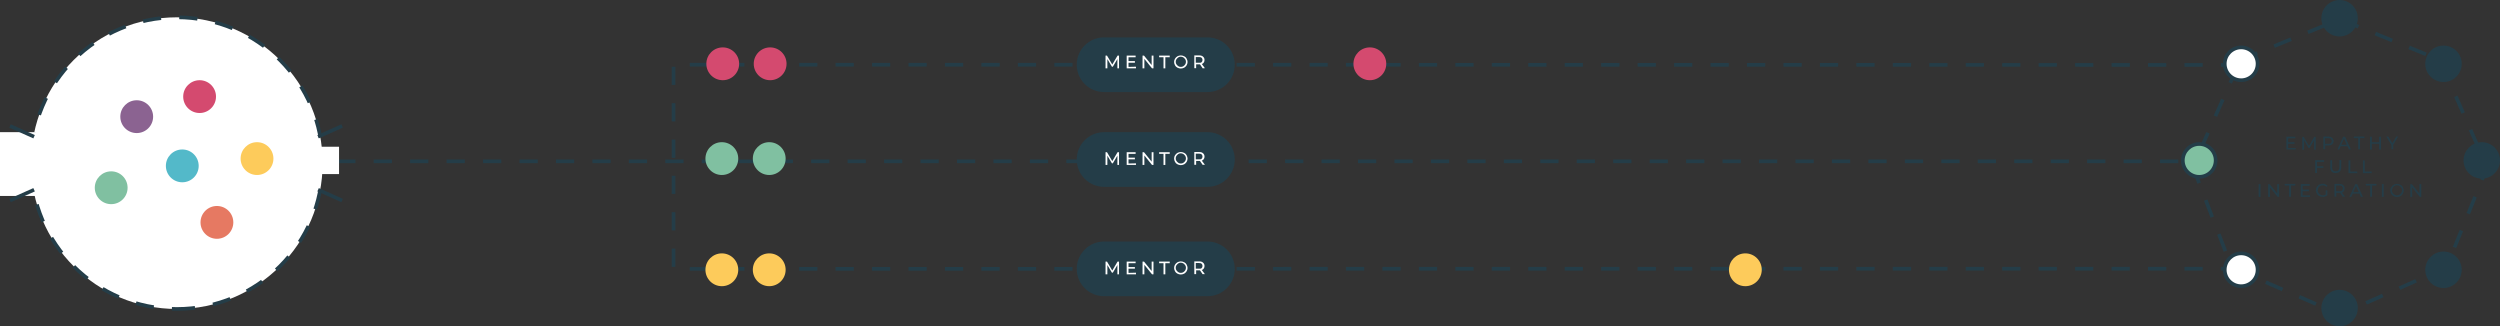 <?xml version="1.0" encoding="UTF-8" standalone="no"?>
<svg
   enable-background="new 0 0 1440 358"
   viewBox="0 0 1371.5 179"
   xml:space="preserve"
   version="1.1"
   id="svg1466"
   sodipodi:docname="academy-infographic--desktop.svg"
   width="1371.5"
   height="179"
   inkscape:version="1.1.1 (c3084ef, 2021-09-22)"
   xmlns:inkscape="http://www.inkscape.org/namespaces/inkscape"
   xmlns:sodipodi="http://sodipodi.sourceforge.net/DTD/sodipodi-0.dtd"
   xmlns="http://www.w3.org/2000/svg"
   xmlns:svg="http://www.w3.org/2000/svg"><rect x="0" y="0" width="1371.5" height="179" fill="#333333" stroke="none"/><defs
     id="defs1470" /><sodipodi:namedview
     id="namedview1468"
     pagecolor="#ffffff"
     bordercolor="#666666"
     borderopacity="1.0"
     inkscape:pageshadow="2"
     inkscape:pageopacity="0.0"
     inkscape:pagecheckerboard="0"
     showgrid="false"
     fit-margin-top="0"
     fit-margin-left="0"
     fit-margin-right="0"
     fit-margin-bottom="0"
     inkscape:zoom="0.76319444"
     inkscape:cx="561.45587"
     inkscape:cy="0.65514104"
     inkscape:window-width="1920"
     inkscape:window-height="945"
     inkscape:window-x="1440"
     inkscape:window-y="25"
     inkscape:window-maximized="1"
     inkscape:current-layer="svg1466" /><path
     d="M 25,88.5 H 556.9"
     fill="none"
     stroke="#243d48"
     stroke-dasharray="10"
     stroke-width="2"
     id="path824" /><path
     d="m 97,169.5 c 44.2,0 80,-35.8 80,-80 0,-44.2 -35.8,-80 -80,-80 -44.2,0 -80,35.8 -80,80 0,44.2 35.8,80 80,80 z"
     style="clip-rule:evenodd;fill:#ffffff;fill-rule:evenodd;stroke:#243d48;stroke-width:2;stroke-dasharray:10"
     id="path1300" /><circle
     clip-rule="evenodd"
     cx="141"
     cy="87"
     fill="#fdcb5b"
     fill-rule="evenodd"
     r="9"
     id="circle1302" /><circle
     clip-rule="evenodd"
     cx="396"
     cy="87"
     fill="#80c0a1"
     fill-rule="evenodd"
     r="9"
     id="circle1304" /><circle
     clip-rule="evenodd"
     cx="422"
     cy="87"
     fill="#80c0a1"
     fill-rule="evenodd"
     r="9"
     id="circle1306" /><circle
     clip-rule="evenodd"
     cx="61"
     cy="103"
     fill="#80c0a1"
     fill-rule="evenodd"
     r="9"
     id="circle1308" /><circle
     clip-rule="evenodd"
     cx="100"
     cy="91"
     fill="#53b9c9"
     fill-rule="evenodd"
     r="9"
     id="circle1310" /><circle
     clip-rule="evenodd"
     cx="119"
     cy="122"
     fill="#e67962"
     fill-rule="evenodd"
     r="9"
     id="circle1312" /><circle
     clip-rule="evenodd"
     cx="75"
     cy="64"
     fill="#8b6391"
     fill-rule="evenodd"
     r="9"
     id="circle1314" /><circle
     clip-rule="evenodd"
     cx="109.5"
     cy="53"
     fill="#d44a6f"
     fill-rule="evenodd"
     r="9"
     id="circle1316" /><path
     d="m 565,88.5 h 642"
     fill="none"
     stroke="#243d48"
     stroke-dasharray="10"
     stroke-width="2"
     id="path1318" /><path
     d="m 369.5,96.4 v 51.1 l 860,-0.1"
     fill="none"
     stroke="#243d48"
     stroke-dasharray="10"
     stroke-width="2"
     id="path1320" /><path
     d="M 369.5,86.6 V 35.5 l 860,0.1"
     fill="none"
     stroke="#243d48"
     stroke-dasharray="10"
     stroke-width="2"
     id="path1322" /><circle
     clip-rule="evenodd"
     cx="957.5"
     cy="148"
     fill="#fdcb5b"
     fill-rule="evenodd"
     r="9"
     id="circle1324" /><circle
     clip-rule="evenodd"
     cx="751.5"
     cy="35"
     fill="#d44a6f"
     fill-rule="evenodd"
     r="9"
     id="circle1326" /><circle
     clip-rule="evenodd"
     cx="1206.5"
     cy="88"
     fill="#80c0a1"
     fill-rule="evenodd"
     r="9"
     id="circle1328" /><path
     clip-rule="evenodd"
     d="m 605.7,20.5 h 56.7 c 8.3,0 15,6.7 15,15 0,8.3 -6.7,15 -15,15 h -56.7 c -8.3,0 -15,-6.7 -15,-15 0,-8.3 6.7,-15 15,-15 z"
     fill="#243d48"
     fill-rule="evenodd"
     id="path1330" /><path
     clip-rule="evenodd"
     d="m 605.7,72.5 h 56.7 c 8.3,0 15,6.7 15,15 0,8.3 -6.7,15 -15,15 h -56.7 c -8.3,0 -15,-6.7 -15,-15 0,-8.3 6.7,-15 15,-15 z"
     fill="#243d48"
     fill-rule="evenodd"
     id="path1332" /><path
     clip-rule="evenodd"
     d="m 605.7,132.5 h 56.7 c 8.3,0 15,6.7 15,15 0,8.3 -6.7,15 -15,15 h -56.7 c -8.3,0 -15,-6.7 -15,-15 0,-8.3 6.7,-15 15,-15 z"
     fill="#243d48"
     fill-rule="evenodd"
     id="path1334" /><g
     enable-background="new"
     fill="#ffffff"
     id="g1348"
     transform="translate(-25,-178.5)"><path
       d="m 638,216 v -5.1 l -2.5,4.2 H 635 l -2.5,-4.2 v 5.1 h -1 v -7 h 0.8 l 2.9,4.9 2.9,-4.9 h 0.8 v 7 z"
       id="path1336" /><path
       d="m 648.2,215.1 v 0.9 h -5.1 v -7 h 4.9 v 0.9 h -3.9 v 2.1 h 3.5 v 0.9 h -3.5 v 2.3 z"
       id="path1338" /><path
       d="m 657.8,209 v 7 H 657 l -4.2,-5.2 v 5.2 h -1 v -7 h 0.8 l 4.2,5.2 V 209 Z"
       id="path1340" /><path
       d="m 663.3,209.9 h -2.4 V 209 h 5.8 v 0.9 h -2.4 v 6.1 h -1 z"
       id="path1342" /><path
       d="m 670.9,215.6 c -0.6,-0.3 -1,-0.7 -1.3,-1.3 -0.3,-0.6 -0.5,-1.2 -0.5,-1.8 0,-0.7 0.2,-1.3 0.5,-1.8 0.3,-0.5 0.8,-1 1.3,-1.3 0.6,-0.3 1.2,-0.5 1.9,-0.5 0.7,0 1.3,0.2 1.9,0.5 0.6,0.3 1,0.7 1.3,1.3 0.3,0.6 0.5,1.2 0.5,1.8 0,0.6 -0.2,1.3 -0.5,1.8 -0.3,0.5 -0.8,1 -1.3,1.3 -0.6,0.3 -1.2,0.5 -1.9,0.5 -0.7,0 -1.3,-0.2 -1.9,-0.5 z m 3.3,-0.8 c 0.4,-0.2 0.7,-0.6 1,-1 0.3,-0.4 0.4,-0.9 0.4,-1.4 0,-0.5 -0.1,-1 -0.4,-1.4 -0.3,-0.4 -0.6,-0.7 -1,-1 -0.4,-0.2 -0.9,-0.4 -1.4,-0.4 -0.5,0 -1,0.1 -1.4,0.4 -0.4,0.3 -0.7,0.6 -1,1 -0.3,0.4 -0.4,0.9 -0.4,1.4 0,0.5 0.1,1 0.4,1.4 0.3,0.4 0.6,0.7 1,1 0.4,0.3 0.9,0.4 1.4,0.4 0.5,0 1,-0.1 1.4,-0.4 z"
       id="path1344" /><path
       d="m 684.8,216 -1.5,-2.2 c -0.2,0 -0.3,0 -0.4,0 h -1.7 v 2.1 h -1 v -7 h 2.7 c 0.9,0 1.6,0.2 2.1,0.7 0.5,0.4 0.8,1 0.8,1.8 0,0.5 -0.1,1 -0.4,1.4 -0.3,0.4 -0.6,0.7 -1.1,0.8 l 1.7,2.3 z m -0.6,-3.4 c 0.3,-0.3 0.5,-0.7 0.5,-1.2 0,-0.5 -0.2,-0.9 -0.5,-1.2 -0.3,-0.3 -0.8,-0.4 -1.5,-0.4 H 681 v 3.1 h 1.7 c 0.7,0.1 1.2,0 1.5,-0.3 z"
       id="path1346" /></g><g
     enable-background="new"
     fill="#243d48"
     id="g1364"
     transform="translate(-25,-178.5)"><path
       d="m 1284.4,259.6 v 0.9 h -5.1 v -7 h 4.9 v 0.9 h -3.9 v 2.1 h 3.5 v 0.9 h -3.5 v 2.3 h 4.1 z"
       id="path1350" /><path
       d="m 1294.5,260.5 v -5.1 l -2.5,4.3 h -0.5 l -2.5,-4.2 v 5.1 h -1 v -7 h 0.8 l 2.9,4.9 2.9,-4.9 h 0.8 v 7 h -0.9 z"
       id="path1352" /><path
       d="m 1304.4,254.1 c 0.5,0.4 0.8,1 0.8,1.8 0,0.8 -0.3,1.4 -0.8,1.8 -0.5,0.4 -1.2,0.6 -2.1,0.6 h -1.7 v 2.1 h -1 v -7 h 2.7 c 0.9,0.1 1.6,0.3 2.1,0.7 z m -0.7,3 c 0.3,-0.3 0.5,-0.7 0.5,-1.2 0,-0.5 -0.2,-0.9 -0.5,-1.2 -0.3,-0.3 -0.8,-0.4 -1.5,-0.4 h -1.7 v 3.1 h 1.7 c 0.7,0.1 1.2,-0.1 1.5,-0.3 z"
       id="path1354" /><path
       d="m 1312.8,258.7 h -3.7 l -0.8,1.8 h -1 l 3.2,-7 h 1 l 3.2,7 h -1 z m -0.4,-0.8 -1.5,-3.4 -1.5,3.4 z"
       id="path1356" /><path
       d="m 1318.7,254.3 h -2.4 v -0.9 h 5.8 v 0.9 h -2.4 v 6.1 h -1 z"
       id="path1358" /><path
       d="m 1331.2,253.5 v 7 h -1 v -3.1 h -4 v 3.1 h -1 v -7 h 1 v 3 h 4 v -3 z"
       id="path1360" /><path
       d="m 1337.9,258 v 2.4 h -1 V 258 l -2.8,-4.6 h 1.1 l 2.2,3.7 2.2,-3.7 h 1 z"
       id="path1362" /></g><g
     enable-background="new"
     fill="#243d48"
     id="g1374"
     transform="translate(-25,-178.5)"><path
       d="m 1296.1,267.3 v 2.4 h 3.5 v 0.9 h -3.5 v 2.8 h -1 v -7 h 4.9 v 0.9 z"
       id="path1366" /><path
       d="m 1304.2,272.7 c -0.5,-0.5 -0.8,-1.3 -0.8,-2.3 v -4 h 1 v 3.9 c 0,1.5 0.7,2.2 2,2.2 0.6,0 1.1,-0.2 1.5,-0.6 0.3,-0.4 0.5,-0.9 0.5,-1.7 v -3.9 h 1 v 4 c 0,1 -0.3,1.8 -0.8,2.3 -0.5,0.5 -1.2,0.8 -2.2,0.8 -1,0 -1.7,-0.1 -2.2,-0.7 z"
       id="path1368" /><path
       d="m 1313.4,266.5 h 1 v 6.1 h 3.8 v 0.9 h -4.8 z"
       id="path1370" /><path
       d="m 1321.3,266.5 h 1 v 6.1 h 3.8 v 0.9 h -4.8 z"
       id="path1372" /></g><g
     enable-background="new"
     fill="#243d48"
     id="g1398"
     transform="translate(-25,-178.5)"><path
       d="m 1264.1,279.5 h 1 v 7 h -1 z"
       id="path1376" /><path
       d="m 1275.3,279.5 v 7 h -0.8 l -4.2,-5.2 v 5.2 h -1 v -7 h 0.8 l 4.2,5.2 v -5.2 z"
       id="path1378" /><path
       d="m 1280.8,280.3 h -2.4 v -0.9 h 5.8 v 0.9 h -2.4 v 6.1 h -1 z"
       id="path1380" /><path
       d="m 1292.3,285.6 v 0.9 h -5.1 v -7 h 4.9 v 0.9 h -3.9 v 2.1 h 3.5 v 0.9 h -3.5 v 2.3 h 4.1 z"
       id="path1382" /><path
       d="m 1300.8,282.9 h 1 v 2.7 c -0.3,0.3 -0.8,0.5 -1.2,0.7 -0.4,0.2 -0.9,0.2 -1.4,0.2 -0.7,0 -1.3,-0.2 -1.9,-0.5 -0.6,-0.3 -1,-0.7 -1.3,-1.3 -0.3,-0.5 -0.5,-1.2 -0.5,-1.8 0,-0.6 0.2,-1.3 0.5,-1.8 0.3,-0.5 0.8,-1 1.3,-1.3 0.6,-0.3 1.2,-0.5 1.9,-0.5 0.6,0 1.1,0.1 1.5,0.3 0.5,0.2 0.8,0.5 1.2,0.8 l -0.6,0.6 c -0.6,-0.5 -1.2,-0.8 -2,-0.8 -0.5,0 -1,0.1 -1.4,0.3 -0.4,0.2 -0.8,0.5 -1,1 -0.2,0.4 -0.4,0.9 -0.4,1.4 0,0.5 0.1,1 0.4,1.4 0.2,0.4 0.6,0.7 1,1 0.4,0.2 0.9,0.4 1.4,0.4 0.6,0 1.2,-0.2 1.6,-0.5 v -2.3 z"
       id="path1384" /><path
       d="m 1310.3,286.5 -1.5,-2.2 c -0.2,0 -0.3,0 -0.4,0 h -1.7 v 2.1 h -1 v -7 h 2.7 c 0.9,0 1.6,0.2 2.1,0.7 0.5,0.4 0.8,1 0.8,1.8 0,0.5 -0.1,1 -0.4,1.4 -0.3,0.4 -0.6,0.7 -1.1,0.8 l 1.7,2.3 h -1.2 z m -0.5,-3.4 c 0.3,-0.3 0.5,-0.7 0.5,-1.2 0,-0.5 -0.2,-0.9 -0.5,-1.2 -0.3,-0.3 -0.8,-0.4 -1.5,-0.4 h -1.7 v 3.1 h 1.7 c 0.7,0.1 1.1,-0.1 1.5,-0.3 z"
       id="path1386" /><path
       d="m 1319.4,284.7 h -3.7 l -0.8,1.8 h -1 l 3.2,-7 h 1 l 3.2,7 h -1.1 z m -0.4,-0.8 -1.5,-3.4 -1.5,3.4 z"
       id="path1388" /><path
       d="m 1325.3,280.3 h -2.4 v -0.9 h 5.8 v 0.9 h -2.4 v 6.1 h -1 z"
       id="path1390" /><path
       d="m 1331.7,279.5 h 1 v 7 h -1 z"
       id="path1392" /><path
       d="m 1338.1,286.1 c -0.6,-0.3 -1,-0.7 -1.3,-1.3 -0.3,-0.6 -0.5,-1.2 -0.5,-1.8 0,-0.7 0.2,-1.3 0.5,-1.8 0.3,-0.5 0.8,-1 1.3,-1.3 0.6,-0.3 1.2,-0.5 1.9,-0.5 0.7,0 1.3,0.2 1.9,0.5 0.6,0.3 1,0.7 1.3,1.3 0.3,0.5 0.5,1.2 0.5,1.8 0,0.6 -0.2,1.3 -0.5,1.8 -0.3,0.5 -0.8,1 -1.3,1.3 -0.6,0.3 -1.2,0.5 -1.9,0.5 -0.7,-0.1 -1.3,-0.2 -1.9,-0.5 z m 3.3,-0.8 c 0.4,-0.2 0.7,-0.6 1,-1 0.2,-0.4 0.4,-0.9 0.4,-1.4 0,-0.5 -0.1,-1 -0.4,-1.4 -0.2,-0.4 -0.6,-0.7 -1,-1 -0.4,-0.2 -0.9,-0.4 -1.4,-0.4 -0.5,0 -1,0.1 -1.4,0.4 -0.4,0.2 -0.7,0.6 -1,1 -0.2,0.4 -0.4,0.9 -0.4,1.4 0,0.5 0.1,1 0.4,1.4 0.2,0.4 0.6,0.7 1,1 0.4,0.2 0.9,0.4 1.4,0.4 0.5,0 1,-0.2 1.4,-0.4 z"
       id="path1394" /><path
       d="m 1353.3,279.5 v 7 h -0.8 l -4.2,-5.2 v 5.2 h -1 v -7 h 0.8 l 4.2,5.2 v -5.2 z"
       id="path1396" /></g><g
     enable-background="new"
     fill="#ffffff"
     id="g1412"
     transform="translate(-25,-178.5)"><path
       d="m 638,269 v -5.1 l -2.5,4.2 H 635 l -2.5,-4.2 v 5.1 h -1 v -7 h 0.8 l 2.9,4.9 2.9,-4.9 h 0.8 v 7 z"
       id="path1400" /><path
       d="m 648.2,268.1 v 0.9 h -5.1 v -7 h 4.9 v 0.9 h -3.9 v 2.1 h 3.5 v 0.9 h -3.5 v 2.3 z"
       id="path1402" /><path
       d="m 657.8,262 v 7 H 657 l -4.2,-5.2 v 5.2 h -1 v -7 h 0.8 l 4.2,5.2 V 262 Z"
       id="path1404" /><path
       d="m 663.3,262.9 h -2.4 V 262 h 5.8 v 0.9 h -2.4 v 6.1 h -1 z"
       id="path1406" /><path
       d="m 670.9,268.6 c -0.6,-0.3 -1,-0.7 -1.3,-1.3 -0.3,-0.6 -0.5,-1.2 -0.5,-1.8 0,-0.7 0.2,-1.3 0.5,-1.8 0.3,-0.5 0.8,-1 1.3,-1.3 0.6,-0.3 1.2,-0.5 1.9,-0.5 0.7,0 1.3,0.2 1.9,0.5 0.6,0.3 1,0.7 1.3,1.3 0.3,0.6 0.5,1.2 0.5,1.8 0,0.6 -0.2,1.3 -0.5,1.8 -0.3,0.5 -0.8,1 -1.3,1.3 -0.6,0.3 -1.2,0.5 -1.9,0.5 -0.7,0 -1.3,-0.2 -1.9,-0.5 z m 3.3,-0.8 c 0.4,-0.2 0.7,-0.6 1,-1 0.3,-0.4 0.4,-0.9 0.4,-1.4 0,-0.5 -0.1,-1 -0.4,-1.4 -0.3,-0.4 -0.6,-0.7 -1,-1 -0.4,-0.2 -0.9,-0.4 -1.4,-0.4 -0.5,0 -1,0.1 -1.4,0.4 -0.4,0.3 -0.7,0.6 -1,1 -0.3,0.4 -0.4,0.9 -0.4,1.4 0,0.5 0.1,1 0.4,1.4 0.3,0.4 0.6,0.7 1,1 0.4,0.3 0.9,0.4 1.4,0.4 0.5,0 1,-0.1 1.4,-0.4 z"
       id="path1408" /><path
       d="m 684.8,269 -1.5,-2.2 c -0.2,0 -0.3,0 -0.4,0 h -1.7 v 2.1 h -1 v -7 h 2.7 c 0.9,0 1.6,0.2 2.1,0.7 0.5,0.4 0.8,1 0.8,1.8 0,0.5 -0.1,1 -0.4,1.4 -0.3,0.4 -0.6,0.7 -1.1,0.8 l 1.7,2.3 h -1.2 z m -0.6,-3.4 c 0.3,-0.3 0.5,-0.7 0.5,-1.2 0,-0.5 -0.2,-0.9 -0.5,-1.2 -0.3,-0.3 -0.8,-0.4 -1.5,-0.4 H 681 v 3.1 h 1.7 c 0.7,0.1 1.2,0 1.5,-0.3 z"
       id="path1410" /></g><g
     enable-background="new"
     fill="#ffffff"
     id="g1426"
     transform="translate(-25,-178.5)"><path
       d="m 638,329 v -5.1 l -2.5,4.2 H 635 l -2.5,-4.2 v 5.1 h -1 v -7 h 0.8 l 2.9,4.9 2.9,-4.9 h 0.8 v 7 z"
       id="path1414" /><path
       d="m 648.2,328.1 v 0.9 h -5.1 v -7 h 4.9 v 0.9 h -3.9 v 2.1 h 3.5 v 0.9 h -3.5 v 2.3 z"
       id="path1416" /><path
       d="m 657.8,322 v 7 H 657 l -4.2,-5.2 v 5.2 h -1 v -7 h 0.8 l 4.2,5.2 V 322 Z"
       id="path1418" /><path
       d="m 663.3,322.9 h -2.4 V 322 h 5.8 v 0.9 h -2.4 v 6.1 h -1 z"
       id="path1420" /><path
       d="m 670.9,328.6 c -0.6,-0.3 -1,-0.7 -1.3,-1.3 -0.3,-0.6 -0.5,-1.2 -0.5,-1.8 0,-0.7 0.2,-1.3 0.5,-1.8 0.3,-0.5 0.8,-1 1.3,-1.3 0.6,-0.3 1.2,-0.5 1.9,-0.5 0.7,0 1.3,0.2 1.9,0.5 0.6,0.3 1,0.7 1.3,1.3 0.3,0.6 0.5,1.2 0.5,1.8 0,0.6 -0.2,1.3 -0.5,1.8 -0.3,0.5 -0.8,1 -1.3,1.3 -0.6,0.3 -1.2,0.5 -1.9,0.5 -0.7,0 -1.3,-0.2 -1.9,-0.5 z m 3.3,-0.8 c 0.4,-0.2 0.7,-0.6 1,-1 0.3,-0.4 0.4,-0.9 0.4,-1.4 0,-0.5 -0.1,-1 -0.4,-1.4 -0.3,-0.4 -0.6,-0.7 -1,-1 -0.4,-0.2 -0.9,-0.4 -1.4,-0.4 -0.5,0 -1,0.1 -1.4,0.4 -0.4,0.3 -0.7,0.6 -1,1 -0.3,0.4 -0.4,0.9 -0.4,1.4 0,0.5 0.1,1 0.4,1.4 0.3,0.4 0.6,0.7 1,1 0.4,0.3 0.9,0.4 1.4,0.4 0.5,0 1,-0.1 1.4,-0.4 z"
       id="path1422" /><path
       d="m 684.8,329 -1.5,-2.2 c -0.2,0 -0.3,0 -0.4,0 h -1.7 v 2.1 h -1 v -7 h 2.7 c 0.9,0 1.6,0.2 2.1,0.7 0.5,0.4 0.8,1 0.8,1.8 0,0.5 -0.1,1 -0.4,1.4 -0.3,0.4 -0.6,0.7 -1.1,0.8 l 1.7,2.3 h -1.2 z m -0.6,-3.4 c 0.3,-0.3 0.5,-0.7 0.5,-1.2 0,-0.5 -0.2,-0.9 -0.5,-1.2 -0.3,-0.3 -0.8,-0.4 -1.5,-0.4 H 681 v 3.1 h 1.7 c 0.7,0.1 1.2,0 1.5,-0.3 z"
       id="path1424" /></g><path
     d="m 1229.1,32.9 54.6,-22.4 54.8,22.4 25.9,58.9 -22.3,54.9 -58.4,25.8 -59.4,-25.8 -21.3,-55.2 z"
     fill="none"
     stroke="#243d48"
     stroke-dasharray="10"
     stroke-width="2"
     id="path1428" /><circle
     clip-rule="evenodd"
     cx="1229.5"
     cy="35"
     fill="#ffffff"
     fill-rule="evenodd"
     r="9"
     stroke="#243d48"
     stroke-width="2"
     id="circle1430" /><circle
     clip-rule="evenodd"
     cx="1340.5"
     cy="35"
     fill="#243d48"
     fill-rule="evenodd"
     r="9"
     stroke="#243d48"
     stroke-width="2"
     id="circle1432" /><circle
     clip-rule="evenodd"
     cx="1283.5"
     cy="10"
     fill="#243d48"
     fill-rule="evenodd"
     r="9"
     stroke="#243d48"
     stroke-width="2"
     id="circle1434" /><circle
     clip-rule="evenodd"
     cx="1283.5"
     cy="169"
     fill="#243d48"
     fill-rule="evenodd"
     r="9"
     stroke="#243d48"
     stroke-width="2"
     id="circle1436" /><circle
     clip-rule="evenodd"
     cx="1206.5"
     cy="88"
     fill="#80c0a1"
     fill-rule="evenodd"
     r="9"
     stroke="#243d48"
     stroke-width="2"
     id="circle1438" /><circle
     clip-rule="evenodd"
     cx="1361.5"
     cy="88"
     fill="#243d48"
     fill-rule="evenodd"
     r="9"
     stroke="#243d48"
     stroke-width="2"
     id="circle1440" /><circle
     clip-rule="evenodd"
     cx="1229.5"
     cy="148"
     fill="#ffffff"
     fill-rule="evenodd"
     r="9"
     stroke="#243d48"
     stroke-width="2"
     id="circle1442" /><circle
     clip-rule="evenodd"
     cx="1340.5"
     cy="148"
     fill="#243d48"
     fill-rule="evenodd"
     r="9"
     stroke="#243d48"
     stroke-width="2"
     id="circle1444" /><path
     clip-rule="evenodd"
     d="m 167,80.5 h 19 v 15 h -19 z"
     fill="#ffffff"
     fill-rule="evenodd"
     id="path1446" /><path
     clip-rule="evenodd"
     d="m 0,72.5 h 22 v 35 H 0 Z"
     fill="#ffffff"
     fill-rule="evenodd"
     id="path1448" /><path
     d="m 174.5,75 13.2,-5.9"
     fill="none"
     stroke="#243d48"
     stroke-width="2"
     id="path1450" /><path
     d="M 18.7,75 5.5,69.1"
     fill="none"
     stroke="#243d48"
     stroke-width="2"
     id="path1452" /><path
     d="m 174.5,104.1 13.2,5.9"
     fill="none"
     stroke="#243d48"
     stroke-width="2"
     id="path1454" /><path
     d="M 18.7,104.1 5.5,110"
     fill="none"
     stroke="#243d48"
     stroke-width="2"
     id="path1456" /><circle
     clip-rule="evenodd"
     cx="396"
     cy="148"
     fill="#fdcb5b"
     fill-rule="evenodd"
     r="9"
     id="circle1458" /><circle
     clip-rule="evenodd"
     cx="422"
     cy="148"
     fill="#fdcb5b"
     fill-rule="evenodd"
     r="9"
     id="circle1460" /><circle
     clip-rule="evenodd"
     cx="396.5"
     cy="35"
     fill="#d44a6f"
     fill-rule="evenodd"
     r="9"
     id="circle1462" /><circle
     clip-rule="evenodd"
     cx="422.5"
     cy="35"
     fill="#d44a6f"
     fill-rule="evenodd"
     r="9"
     id="circle1464" /></svg>
